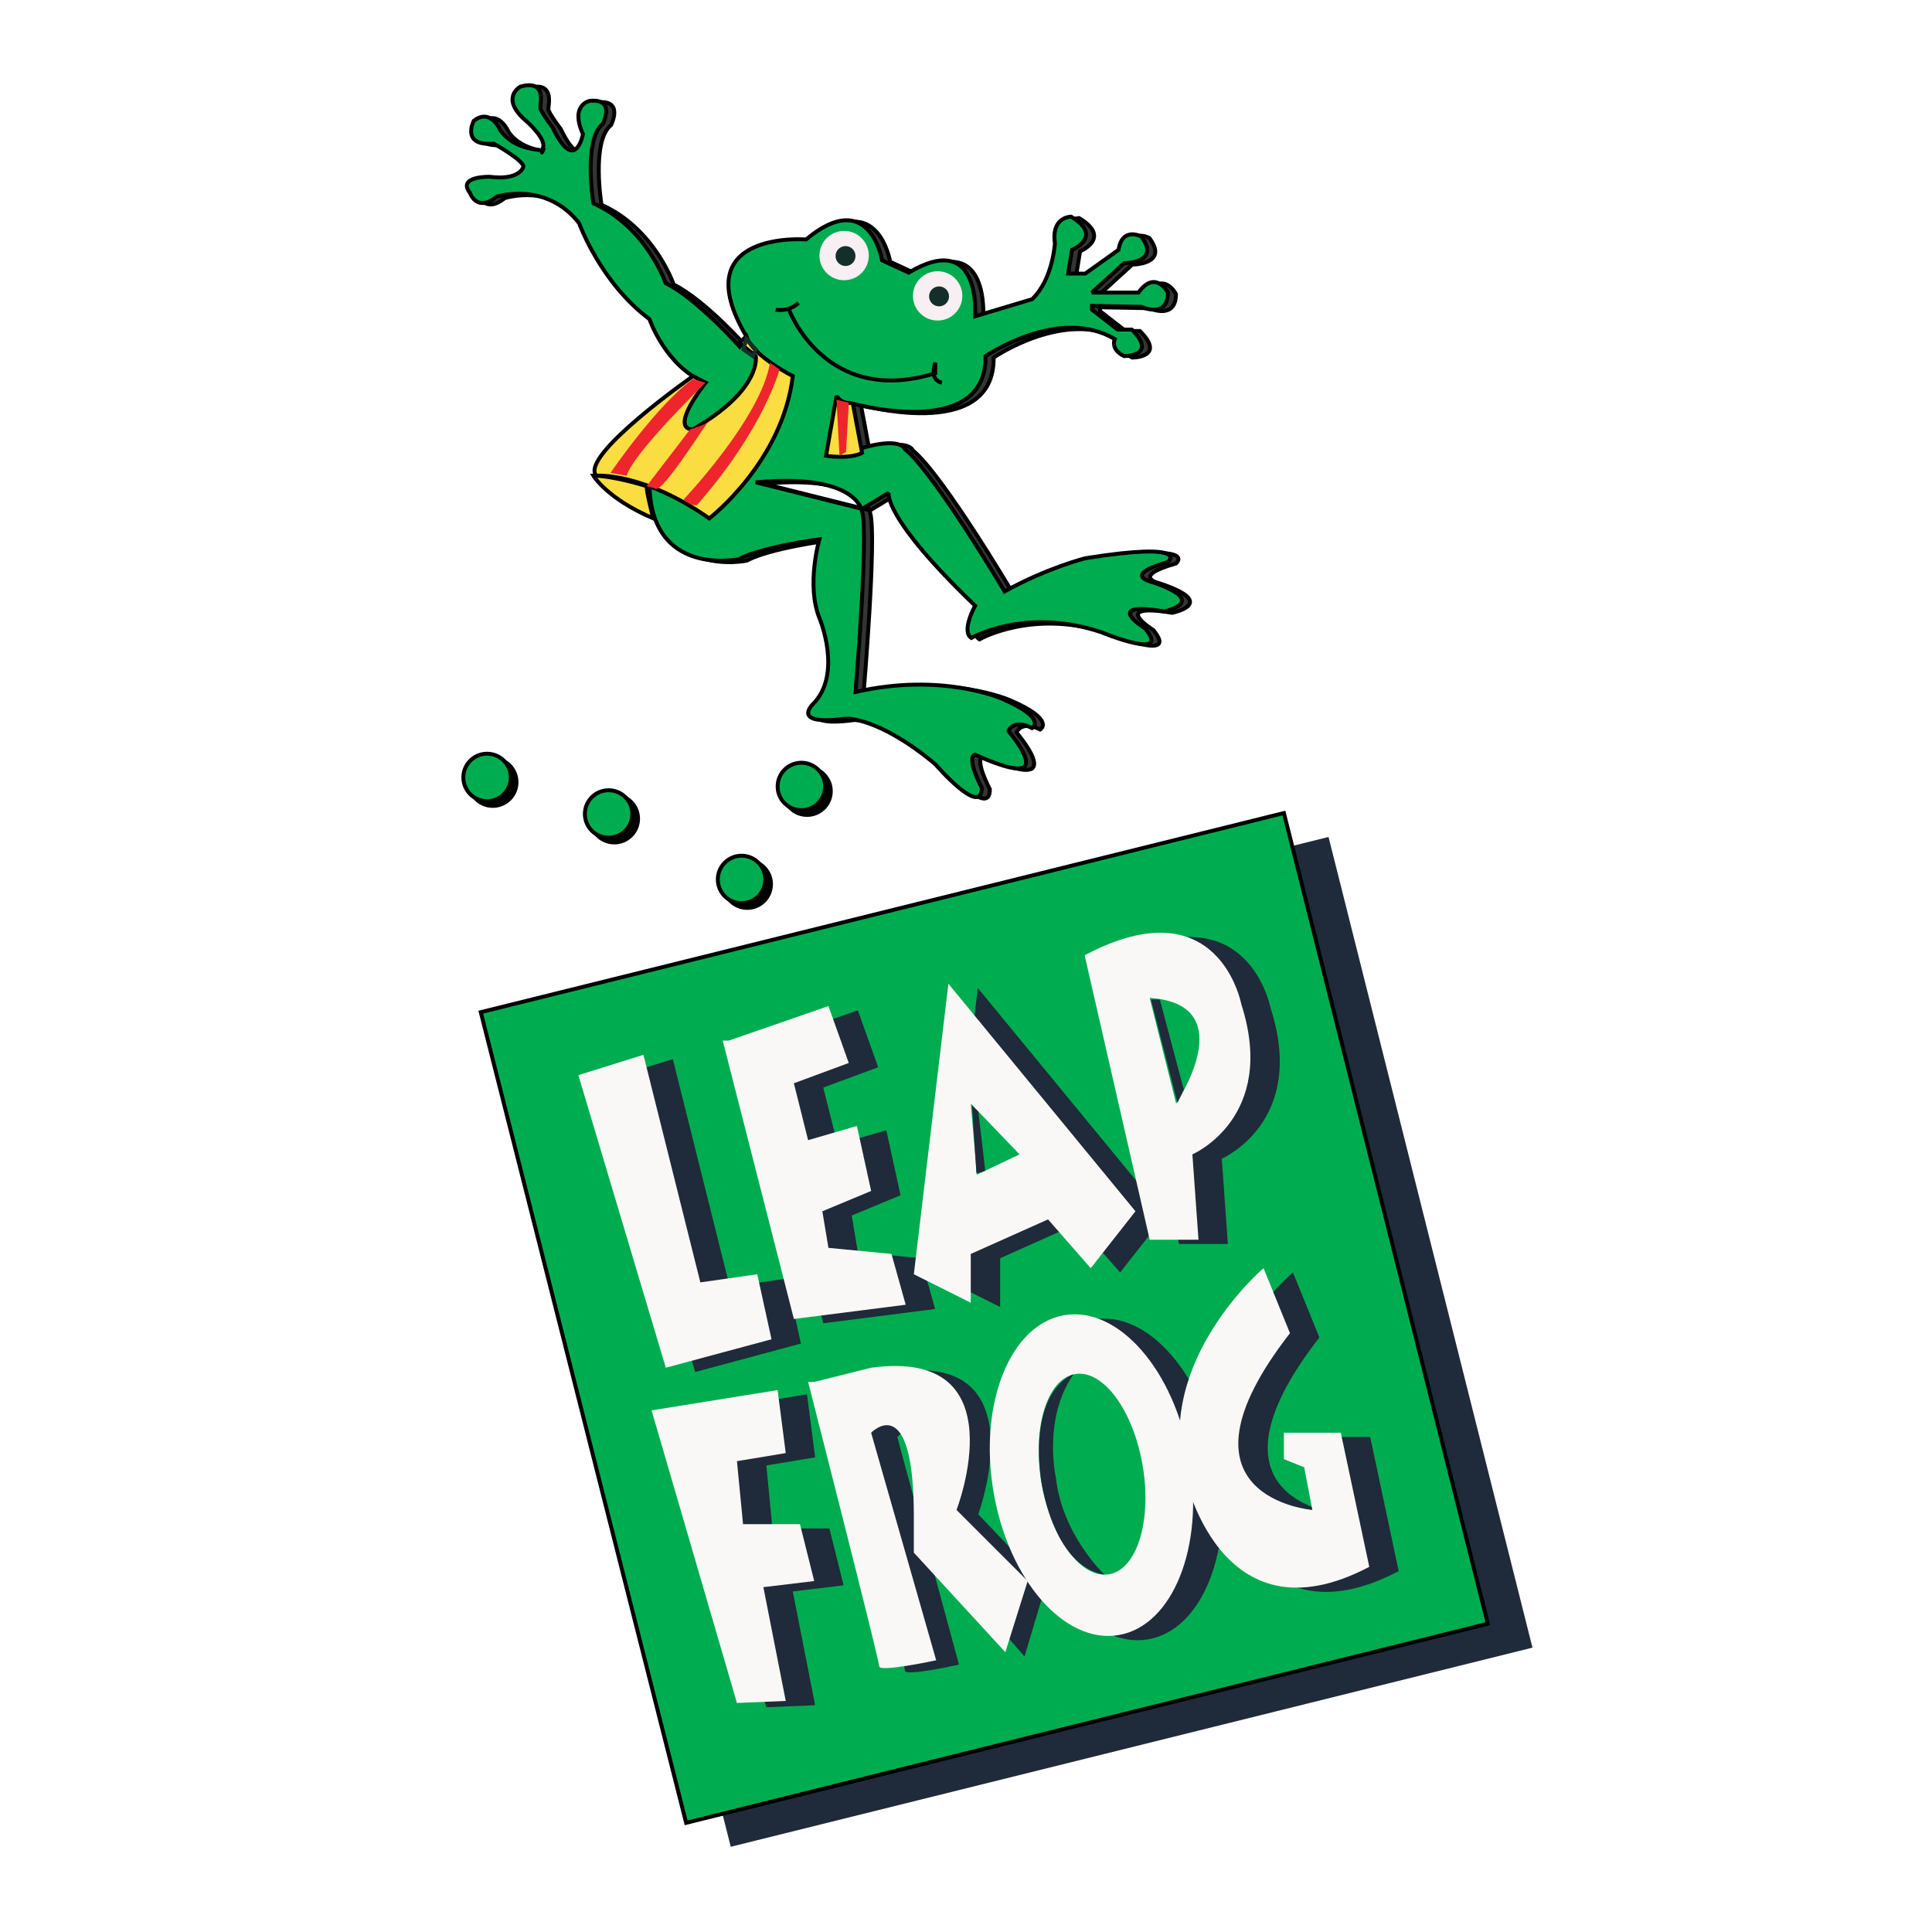 <?xml version="1.0" encoding="utf-8"?>
<!-- Generator: Adobe Illustrator 13.0.0, SVG Export Plug-In . SVG Version: 6.00 Build 14948)  -->
<!DOCTYPE svg PUBLIC "-//W3C//DTD SVG 1.0//EN" "http://www.w3.org/TR/2001/REC-SVG-20010904/DTD/svg10.dtd">
<svg version="1.0" id="Layer_1" xmlns="http://www.w3.org/2000/svg" xmlns:xlink="http://www.w3.org/1999/xlink" x="0px" y="0px"
	 width="192.756px" height="192.756px" viewBox="0 0 192.756 192.756" enable-background="new 0 0 192.756 192.756"
	 xml:space="preserve">
<g>
	<polygon fill-rule="evenodd" clip-rule="evenodd" fill="#FFFFFF" points="0,0 192.756,0 192.756,192.756 0,192.756 0,0 	"/>
	<polygon fill-rule="evenodd" clip-rule="evenodd" fill="#1F2A3A" points="52.42,103.371 72.909,184.252 152.895,164.386 
		132.548,83.505 52.42,103.371 	"/>
	
		<path fill-rule="evenodd" clip-rule="evenodd" fill="#343335" stroke="#000000" stroke-width="0.39" stroke-miterlimit="2.613" d="
		M86.822,50.916l2.653-1.609c0,0-0.664,2.366,8.62,11.265c0,0-1.42,2.556-0.379,3.219c0,0,5.4-3.124,12.979-0.568
		c0,0,7.104,2.935,4.357-0.378c0,0-4.452-2.745,1.895-1.704c0,0,4.736-0.947-1.231-2.935c0,0-3.031-0.663,1.61-1.988
		c0,0,2.463-2.083-8.242-0.378c0,0-3.789,0.947-8.052,3.313c0,0-7.01-11.833-9.947-14.2c0,0-0.379-1.325-4.642,0
		c0,0,0-3.692-0.948-4.639c0,0,13.736,3.976,13.642-4.639c0,0,7.295-5.018,12.884-1.704c0,0-0.473,1.042,0.948,1.704
		c0,0,3.41,0,0.758-2.651h-1.421l-2.559-1.988v-0.379l4.927,0.095c0,0,2.652,1.231,2.652-1.42c0,0-1.231-2.366-2.937,0h-4.643
		l3.222-2.935c0,0,3.694,0,1.705-2.65c0,0-1.895-1.042-2.273,1.325l-3.316,2.367h-1.705l0.379-2.367c0,0,3.221-1.325-0.095-3.313
		c0,0-1.989,0-1.61,2.65c0,0-0.189,3.598-2.273,5.586l-5.685,1.704c0,0,0.664-8.709-6.631-4.354l-2.652-1.231
		c0,0-1.231-7.384-7.579-2.083c0,0-12.221-0.947-5.968,9.656l-0.663,1.041c0,0-4.168-4.733-7.389-6.342c0,0-1.895-5.586-7.2-7.952
		c0,0-1.042-6.343,0.947-7.952c0,0,1.326-2.556-1.327-2.272c0,0-1.989,0.379-0.663,3.314c0,0-0.758,4.07-3.032-0.663
		c0,0-1.231-1.609-1.231-1.988s0.663-2.84-1.99-2.083c0,0-2.084,1.136,0.568,3.409c0,0,1.99,1.704,1.706,2.65s0,0.284,0,0.284
		s-2.937,0-4.263-1.988c0,0-0.947-2.272-2.652-0.946c0,0-1.327,2.556,1.989,2.271c0,0,3.221,1.799,2.937,2.367
		c0,0-0.379,1.326-3.316,0.947c0,0-3.315-0.095-1.989,1.61c0,0,0.663,1.987,2.652,0.378c0,0,4.926-1.609,8.242,2.651
		c0,0,2.084,5.87,7.01,9.562c0,0,1.61,4.733,5.589,6.343c0,0-5.589,5.68-5.589,9.94c0,9.565,8.905,7.668,8.905,7.668
		c2.274-1.23,8.053-1.988,8.053-1.988s-1.327,4.544,0,7.857c0,0,2.368,5.585-0.663,8.615c0,0-2.274,2.177,3.316,1.42
		c0,0,3.221-0.189,8.905,4.544c0,0,4.643,5.396,4.643,2.367c0,0-1.611-3.03-0.664-3.313c0,0,3.6,1.704,4.643,1.325
		c0,0,1.61-0.095-1.326-3.692c0,0,0.474-1.231,2.368-0.284c0,0,1.61-0.947-3.031-2.935c0,0-5.969-2.651-14.59-0.663
		c0,0,1.327-15.715,0.664-17.987c0,0-0.379-3.881-10.611-2.935L86.822,50.916L86.822,50.916z"/>
	
		<path fill-rule="evenodd" clip-rule="evenodd" fill="#343335" stroke="#000000" stroke-width="0.39" stroke-miterlimit="2.613" d="
		M79.527,31.036c0,0,3.6,9.75,14.589,6.343v-1.042c0,0-0.663,1.705,0.663,1.988L79.527,31.036L79.527,31.036z"/>
	
		<path fill-rule="evenodd" clip-rule="evenodd" fill="#343335" stroke="#000000" stroke-width="0.39" stroke-miterlimit="2.613" d="
		M78.201,31.036c0,0,1.231,0.284,2.273-0.663L78.201,31.036L78.201,31.036z"/>
	
		<path fill-rule="evenodd" clip-rule="evenodd" fill="#343335" stroke="#000000" stroke-width="0.39" stroke-miterlimit="2.613" d="
		M69.959,37.663c0,0-11.368,7.952-9.663,9.94c0,0,4.642-0.379,11.273,4.26c0,0,7.294-5.585,8.336-14.2c0,0-3.979-1.988-4.642-3.976
		l-0.663,0.663l1.61,1.325c0,0,0.664,3.313-6.252,7.289c0,0-2.558,0.379,1.231-4.638L69.959,37.663L69.959,37.663z"/>
	
		<path fill-rule="evenodd" clip-rule="evenodd" fill="#343335" stroke="#000000" stroke-width="0.39" stroke-miterlimit="2.613" d="
		M60.012,47.603c0,0,1.326,2.272,5.968,4.26c0,0-0.663-2.556-0.663-3.219C65.317,48.644,62.001,47.603,60.012,47.603L60.012,47.603z
		"/>
	
		<path fill-rule="evenodd" clip-rule="evenodd" fill="#343335" stroke="#000000" stroke-width="0.39" stroke-miterlimit="2.613" d="
		M84.264,39.651l-1.042,5.964c0,0,2.273,0.379,3.6-0.284l-0.948-5.017C85.874,40.313,84.927,40.598,84.264,39.651L84.264,39.651z"/>
	<path fill-rule="evenodd" clip-rule="evenodd" fill="#343335" d="M69.011,49.97c0,0,7.674-8.047,8.621-13.632L78.58,37
		c0,0-1.516,5.87-8.242,13.538C70.337,50.538,69.675,50.632,69.011,49.97L69.011,49.97z"/>
	<path fill-rule="evenodd" clip-rule="evenodd" fill="#343335" d="M65.317,48.644l4.358-5.68c0,0,1.989-0.567,1.989-0.946
		s-3.979,6.248-5.305,6.911L65.317,48.644L65.317,48.644z"/>
	<path fill-rule="evenodd" clip-rule="evenodd" fill="#343335" d="M61.717,47.319c0,0,4.642-6.816,8.242-9.372l1.231,0.379
		c0,0-7.199,7.005-7.863,9.277L61.717,47.319L61.717,47.319z"/>
	
		<polygon fill-rule="evenodd" clip-rule="evenodd" fill="#343335" stroke="#142F2A" stroke-width="0.39" stroke-miterlimit="2.613" points="
		75.927,35.675 76.211,35.012 75.264,33.971 74.98,35.012 75.927,35.675 	"/>
	<polygon fill-rule="evenodd" clip-rule="evenodd" fill="#343335" points="84.548,45.331 84.264,40.029 85.495,40.313 
		85.211,45.236 84.548,45.615 84.548,45.331 	"/>
	<path fill-rule="evenodd" clip-rule="evenodd" fill="#343335" d="M87.485,25.64c0,1.359-1.104,2.461-2.464,2.461
		S82.559,27,82.559,25.64s1.103-2.461,2.463-2.461S87.485,24.281,87.485,25.64L87.485,25.64z"/>
	<path fill-rule="evenodd" clip-rule="evenodd" fill="#343335" d="M86.158,25.688c0,0.549-0.445,0.994-0.994,0.994
		c-0.55,0-0.995-0.445-0.995-0.994s0.445-0.994,0.995-0.994C85.713,24.694,86.158,25.139,86.158,25.688L86.158,25.688z"/>
	<path fill-rule="evenodd" clip-rule="evenodd" fill="#343335" d="M96.816,29.664c0,1.359-1.103,2.461-2.464,2.461
		c-1.36,0-2.463-1.102-2.463-2.461s1.103-2.461,2.463-2.461C95.713,27.202,96.816,28.304,96.816,29.664L96.816,29.664z"/>
	<path fill-rule="evenodd" clip-rule="evenodd" fill="#343335" d="M95.49,29.711c0,0.549-0.445,0.994-0.994,0.994
		c-0.55,0-0.996-0.445-0.996-0.994s0.446-0.994,0.996-0.994C95.044,28.717,95.49,29.162,95.49,29.711L95.49,29.711z"/>
	<path fill-rule="evenodd" clip-rule="evenodd" stroke="#000000" stroke-width="0.39" stroke-miterlimit="2.613" d="
		M51.533,78.038c0,1.307-1.06,2.367-2.368,2.367s-2.369-1.06-2.369-2.367c0-1.307,1.061-2.366,2.369-2.366
		S51.533,76.731,51.533,78.038L51.533,78.038z"/>
	
		<path fill-rule="evenodd" clip-rule="evenodd" fill="#00AC50" stroke="#000000" stroke-width="0.39" stroke-miterlimit="2.613" d="
		M50.964,77.565c0,1.307-1.061,2.367-2.368,2.367c-1.308,0-2.369-1.06-2.369-2.367s1.061-2.366,2.369-2.366
		C49.904,75.199,50.964,76.258,50.964,77.565L50.964,77.565z"/>
	<path fill-rule="evenodd" clip-rule="evenodd" stroke="#000000" stroke-width="0.39" stroke-miterlimit="2.613" d="
		M63.659,81.683c0,1.307-1.06,2.367-2.368,2.367c-1.308,0-2.369-1.06-2.369-2.367c0-1.307,1.061-2.366,2.369-2.366
		C62.599,79.316,63.659,80.376,63.659,81.683L63.659,81.683z"/>
	
		<path fill-rule="evenodd" clip-rule="evenodd" fill="#00AC50" stroke="#000000" stroke-width="0.39" stroke-miterlimit="2.613" d="
		M63.09,81.209c0,1.307-1.061,2.367-2.368,2.367c-1.308,0-2.369-1.06-2.369-2.367c0-1.307,1.061-2.366,2.369-2.366
		C62.03,78.843,63.09,79.903,63.09,81.209L63.09,81.209z"/>
	<path fill-rule="evenodd" clip-rule="evenodd" stroke="#000000" stroke-width="0.39" stroke-miterlimit="2.613" d="
		M76.922,88.215c0,1.307-1.061,2.367-2.368,2.367c-1.309,0-2.369-1.06-2.369-2.367s1.06-2.367,2.369-2.367
		C75.861,85.848,76.922,86.908,76.922,88.215L76.922,88.215z"/>
	
		<path fill-rule="evenodd" clip-rule="evenodd" fill="#00AC50" stroke="#000000" stroke-width="0.39" stroke-miterlimit="2.613" d="
		M76.354,87.742c0,1.307-1.061,2.367-2.368,2.367c-1.309,0-2.369-1.06-2.369-2.367s1.06-2.367,2.369-2.367
		C75.293,85.375,76.354,86.435,76.354,87.742L76.354,87.742z"/>
	<path fill-rule="evenodd" clip-rule="evenodd" stroke="#000000" stroke-width="0.39" stroke-miterlimit="2.613" d="
		M82.89,78.938c0,1.307-1.061,2.367-2.369,2.367s-2.368-1.06-2.368-2.367c0-1.307,1.06-2.367,2.368-2.367S82.89,77.631,82.89,78.938
		L82.89,78.938z"/>
	
		<path fill-rule="evenodd" clip-rule="evenodd" fill="#00AC50" stroke="#000000" stroke-width="0.39" stroke-miterlimit="2.613" d="
		M82.322,78.464c0,1.307-1.061,2.367-2.368,2.367c-1.308,0-2.369-1.06-2.369-2.367s1.061-2.367,2.369-2.367
		C81.261,76.098,82.322,77.157,82.322,78.464L82.322,78.464z"/>
	
		<path fill-rule="evenodd" clip-rule="evenodd" fill="#00AC50" stroke="#000000" stroke-width="0.39" stroke-miterlimit="2.613" d="
		M86.017,50.774l2.652-1.609c0,0-0.663,2.367,8.621,11.265c0,0-1.421,2.556-0.379,3.219c0,0,5.4-3.124,12.979-0.568
		c0,0,7.104,2.935,4.358-0.379c0,0-4.453-2.745,1.895-1.704c0,0,4.736-0.946-1.231-2.935c0,0-3.032-0.663,1.61-1.988
		c0,0,2.463-2.083-8.242-0.379c0,0-3.789,0.947-8.053,3.313c0,0-7.01-11.833-9.947-14.2c0,0-0.379-1.326-4.642,0
		c0,0,0-3.692-0.948-4.639c0,0,13.737,3.976,13.642-4.639c0,0,7.295-5.017,12.884-1.704c0,0-0.474,1.041,0.947,1.704
		c0,0,3.41,0,0.758-2.65H111.5l-2.558-1.988v-0.378l4.926,0.095c0,0,2.653,1.23,2.653-1.42c0,0-1.232-2.366-2.938,0h-4.642
		l3.221-2.935c0,0,3.694,0,1.705-2.65c0,0-1.895-1.042-2.273,1.325l-3.315,2.367h-1.705l0.379-2.367c0,0,3.221-1.325-0.095-3.313
		c0,0-1.99,0-1.61,2.65c0,0-0.19,3.597-2.273,5.585l-5.685,1.704c0,0,0.663-8.709-6.631-4.354l-2.653-1.23
		c0,0-1.231-7.384-7.579-2.083c0,0-12.221-0.946-5.968,9.656l-0.664,1.042c0,0-4.168-4.734-7.389-6.343c0,0-1.895-5.585-7.2-7.952
		c0,0-1.042-6.343,0.947-7.952c0,0,1.326-2.556-1.327-2.272c0,0-1.989,0.379-0.663,3.313c0,0-0.758,4.07-3.032-0.663
		c0,0-1.231-1.609-1.231-1.988s0.663-2.84-1.99-2.083c0,0-2.084,1.136,0.569,3.408c0,0,1.989,1.704,1.705,2.65s0,0.284,0,0.284
		s-2.937,0-4.263-1.988c0,0-0.947-2.272-2.653-0.946c0,0-1.326,2.556,1.99,2.271c0,0,3.221,1.799,2.937,2.367
		c0,0-0.379,1.325-3.316,0.947c0,0-3.315-0.095-1.989,1.609c0,0,0.663,1.988,2.652,0.379c0,0,4.926-1.61,8.242,2.65
		c0,0,2.084,5.87,7.011,9.562c0,0,1.61,4.733,5.589,6.343c0,0-5.589,5.68-5.589,9.94c0,9.566,8.905,7.668,8.905,7.668
		c2.274-1.231,8.052-1.988,8.052-1.988s-1.326,4.544,0,7.857c0,0,2.369,5.585-0.663,8.614c0,0-2.274,2.178,3.315,1.42
		c0,0,3.221-0.189,8.905,4.544c0,0,4.642,5.396,4.642,2.367c0,0-1.611-3.029-0.663-3.313c0,0,3.6,1.704,4.642,1.326
		c0,0,1.61-0.095-1.326-3.692c0,0,0.474-1.231,2.369-0.284c0,0,1.61-0.947-3.032-2.935c0,0-5.968-2.651-14.589-0.663
		c0,0,1.327-15.714,0.664-17.986c0,0-0.379-3.882-10.61-2.935L86.017,50.774L86.017,50.774z"/>
	<path fill="none" stroke="#000000" stroke-width="0.39" stroke-miterlimit="2.613" d="M78.722,30.894
		c0,0,3.6,9.751,14.589,6.343v-1.042c0,0-0.663,1.704,0.663,1.988 M77.396,30.894c0,0,1.231,0.284,2.273-0.663"/>
	
		<path fill-rule="evenodd" clip-rule="evenodd" fill="#FADD40" stroke="#000000" stroke-width="0.39" stroke-miterlimit="2.613" d="
		M69.153,37.521c0,0-11.368,7.953-9.663,9.94c0,0,4.642-0.379,11.273,4.26c0,0,7.294-5.585,8.336-14.2c0,0-3.979-1.988-4.642-3.976
		l-0.664,0.663l1.611,1.325c0,0,0.663,3.313-6.253,7.29c0,0-2.558,0.378,1.232-4.639L69.153,37.521L69.153,37.521z"/>
	
		<path fill-rule="evenodd" clip-rule="evenodd" fill="#FADD40" stroke="#000000" stroke-width="0.39" stroke-miterlimit="2.613" d="
		M59.207,47.461c0,0,1.326,2.272,5.968,4.26c0,0-0.664-2.556-0.664-3.219C64.511,48.502,61.196,47.461,59.207,47.461L59.207,47.461z
		"/>
	
		<path fill-rule="evenodd" clip-rule="evenodd" fill="#FADD40" stroke="#000000" stroke-width="0.39" stroke-miterlimit="2.613" d="
		M83.458,39.509l-1.042,5.964c0,0,2.273,0.378,3.6-0.285l-0.947-5.017C85.069,40.172,84.122,40.456,83.458,39.509L83.458,39.509z"/>
	<path fill-rule="evenodd" clip-rule="evenodd" fill="#EE252C" d="M68.206,49.828c0,0,7.674-8.047,8.621-13.632l0.947,0.663
		c0,0-1.516,5.87-8.242,13.538C69.532,50.396,68.87,50.49,68.206,49.828L68.206,49.828z"/>
	<path fill-rule="evenodd" clip-rule="evenodd" fill="#EE252C" d="M64.511,48.502l4.358-5.68c0,0,1.989-0.568,1.989-0.947
		c0-0.378-3.979,6.248-5.305,6.911L64.511,48.502L64.511,48.502z"/>
	<path fill-rule="evenodd" clip-rule="evenodd" fill="#EE252C" d="M60.912,47.177c0,0,4.642-6.816,8.242-9.372l1.232,0.379
		c0,0-7.2,7.005-7.863,9.277L60.912,47.177L60.912,47.177z"/>
	<polygon fill="none" stroke="#142F2A" stroke-width="0.39" stroke-miterlimit="2.613" points="75.122,35.533 75.406,34.87 
		74.459,33.829 74.174,34.87 75.122,35.533 	"/>
	<polygon fill-rule="evenodd" clip-rule="evenodd" fill="#EE252C" points="83.743,45.188 83.458,39.888 84.69,40.172 84.406,45.094 
		83.743,45.473 83.743,45.188 	"/>
	<path fill-rule="evenodd" clip-rule="evenodd" fill="#F7EFF1" d="M86.68,25.498c0,1.359-1.103,2.462-2.463,2.462
		s-2.463-1.103-2.463-2.462s1.103-2.461,2.463-2.461S86.68,24.139,86.68,25.498L86.68,25.498z"/>
	<path fill-rule="evenodd" clip-rule="evenodd" fill="#142F2A" d="M85.353,25.545c0,0.549-0.445,0.994-0.994,0.994
		c-0.55,0-0.995-0.445-0.995-0.994s0.445-0.994,0.995-0.994C84.908,24.551,85.353,24.997,85.353,25.545L85.353,25.545z"/>
	<path fill-rule="evenodd" clip-rule="evenodd" fill="#F7EFF1" d="M96.011,29.521c0,1.359-1.104,2.461-2.464,2.461
		s-2.462-1.103-2.462-2.461c0-1.359,1.102-2.461,2.462-2.461S96.011,28.162,96.011,29.521L96.011,29.521z"/>
	<path fill-rule="evenodd" clip-rule="evenodd" fill="#142F2A" d="M94.684,29.569c0,0.549-0.445,0.994-0.994,0.994
		c-0.549,0-0.995-0.445-0.995-0.994s0.445-0.994,0.995-0.994C94.239,28.575,94.684,29.02,94.684,29.569L94.684,29.569z"/>
	
		<polygon fill-rule="evenodd" clip-rule="evenodd" fill="#00AC50" stroke="#000000" stroke-width="0.39" stroke-miterlimit="2.613" points="
		47.966,100.984 68.455,181.865 148.44,161.998 128.094,81.118 47.966,100.984 	"/>
	<polygon fill-rule="evenodd" clip-rule="evenodd" fill="#1F2A3A" points="60.635,107.693 69.358,136.885 79.906,134.047 
		78.486,127.561 72.807,128.371 67.127,105.667 60.635,107.693 	"/>
	<polygon fill-rule="evenodd" clip-rule="evenodd" fill="#1F2A3A" points="75.039,104.248 82.138,132.021 93.295,130.601 
		91.875,125.533 85.586,124.925 84.978,121.276 89.846,119.249 88.427,112.762 83.558,114.181 82.138,108.505 87.615,106.478 
		85.586,100.803 75.646,104.248 75.039,104.248 	"/>
	<polygon fill-rule="evenodd" clip-rule="evenodd" fill="#1F2A3A" points="97.555,98.573 94.106,127.561 99.786,130.398 
		99.786,125.533 107.495,122.087 111.755,126.952 116.218,121.276 97.555,98.573 	"/>
	<polygon fill-rule="evenodd" clip-rule="evenodd" fill="#1F2A3A" points="99.786,110.532 100.395,117.627 104.655,115.6 
		99.786,110.532 	"/>
	<path fill-rule="evenodd" clip-rule="evenodd" fill="#1F2A3A" d="M111.146,95.735l6.491,28.379h4.868l-0.608-8.515
		c0,0,8.533-3.65,4.875-15.001C126.772,100.599,124.535,88.64,111.146,95.735L111.146,95.735z"/>
	<path fill-rule="evenodd" clip-rule="evenodd" fill="#1F2A3A" d="M117.638,99.992l2.637,10.54
		C120.274,110.532,126.969,100.6,117.638,99.992L117.638,99.992z"/>
	<polygon fill-rule="evenodd" clip-rule="evenodd" fill="#1F2A3A" points="67.938,141.141 68.104,141.712 76.458,170.332 
		81.326,170.13 79.095,158.777 84.167,158.169 82.747,152.493 77.067,152.493 76.458,146.209 81.326,145.398 80.515,139.114 
		67.938,141.141 	"/>
	<path fill-rule="evenodd" clip-rule="evenodd" fill="#1F2A3A" d="M83.558,138.303c0,0,6.733,27.772,6.733,28.381
		c0,0.607,5.386-0.608,5.386-0.608l-6.156-22.704c0,0,4.04-4.46,4.04,8.311v3.649l8.657,9.934l2.116-7.096l-6.734-7.095
		c0,0,5.964-16.215-8.079-14.189l-5.386,1.418H83.558L83.558,138.303z"/>
	<path fill-rule="evenodd" clip-rule="evenodd" fill="#1F2A3A" d="M121.604,145.95c1.493,8.812-1.674,16.698-7.074,17.609
		c-5.398,0.916-10.985-5.49-12.478-14.303c-1.493-8.814,1.673-16.699,7.072-17.613C114.525,130.73,120.112,137.135,121.604,145.95
		L121.604,145.95z"/>
	<path fill-rule="evenodd" clip-rule="evenodd" fill="#1F2A3A" d="M116.936,146.651c0.935,5.517-0.569,10.371-3.357,10.842
		c-2.789,0.474-5.807-3.617-6.74-9.133c-0.935-5.518,0.567-10.372,3.356-10.843C112.983,137.044,116.002,141.135,116.936,146.651
		L116.936,146.651z"/>
	<path fill-rule="evenodd" clip-rule="evenodd" fill="#1F2A3A" d="M128.998,126.952c0,0-10.752,9.12-7.912,20.473
		c0,0,3.449,17.231,18.46,9.325l-2.84-13.379h-5.68v2.635l2.028,0.812l0.812,4.257c0,0-15.012-1.215-2.231-17.636L128.998,126.952
		L128.998,126.952z"/>
	<polygon fill-rule="evenodd" clip-rule="evenodd" fill="#FAF8F6" points="57.703,107.268 66.426,136.458 76.974,133.62 
		75.554,127.134 69.874,127.944 64.194,105.24 57.703,107.268 	"/>
	<polygon fill-rule="evenodd" clip-rule="evenodd" fill="#FAF8F6" points="72.106,103.821 79.206,131.594 90.362,130.174 
		88.943,125.106 82.654,124.498 82.045,120.85 86.914,118.822 85.494,112.335 80.625,113.754 79.206,108.078 84.683,106.051 
		82.654,100.376 72.714,103.821 72.106,103.821 	"/>
	<polygon fill-rule="evenodd" clip-rule="evenodd" fill="#FAF8F6" points="94.622,98.146 91.174,127.134 96.854,129.972 
		96.854,125.106 104.562,121.66 108.823,126.525 113.285,120.85 94.622,98.146 	"/>
	<polygon fill-rule="evenodd" clip-rule="evenodd" fill="#00AC50" points="96.854,110.105 97.462,117.2 101.722,115.173 
		96.854,110.105 	"/>
	<path fill-rule="evenodd" clip-rule="evenodd" fill="#FAF8F6" d="M108.214,95.308l6.491,28.379h4.869l-0.609-8.515
		c0,0,8.534-3.65,4.875-15.001C123.84,100.172,121.604,88.213,108.214,95.308L108.214,95.308z"/>
	<path fill-rule="evenodd" clip-rule="evenodd" fill="#00AC50" d="M114.705,99.565l2.638,10.54
		C117.343,110.105,124.036,100.174,114.705,99.565L114.705,99.565z"/>
	<polygon fill-rule="evenodd" clip-rule="evenodd" fill="#FAF8F6" points="65.005,140.714 65.172,141.285 73.526,169.906 
		78.394,169.702 76.162,158.351 81.234,157.742 79.814,152.066 74.134,152.066 73.526,145.782 78.394,144.972 77.583,138.688 
		65.005,140.714 	"/>
	<path fill-rule="evenodd" clip-rule="evenodd" fill="#FAF8F6" d="M80.625,137.877c0,0,7.1,27.771,7.1,28.38
		s5.679-0.608,5.679-0.608l-6.491-22.704c0,0,4.26-4.46,4.26,8.312v3.649l9.129,9.933l2.23-7.096l-7.099-7.095
		c0,0,6.288-16.215-8.52-14.189l-5.68,1.419H80.625L80.625,137.877z"/>
	<path fill-rule="evenodd" clip-rule="evenodd" fill="#FAF8F6" d="M118.672,145.523c1.493,8.812-1.673,16.698-7.074,17.609
		c-5.398,0.915-10.984-5.49-12.478-14.303c-1.493-8.814,1.673-16.699,7.072-17.613C111.593,130.304,117.179,136.708,118.672,145.523
		L118.672,145.523z"/>
	<path fill-rule="evenodd" clip-rule="evenodd" fill="#00AC50" d="M114.003,146.226c0.935,5.516-0.569,10.37-3.358,10.841
		c-2.787,0.474-5.806-3.617-6.739-9.133c-0.936-5.518,0.567-10.372,3.356-10.843C110.051,136.617,113.069,140.708,114.003,146.226
		L114.003,146.226z"/>
	<path fill-rule="evenodd" clip-rule="evenodd" fill="#FAF8F6" d="M126.065,126.525c0,0-10.752,9.12-7.912,20.473
		c0,0,3.449,17.231,18.46,9.325l-2.84-13.379h-5.68v2.635l2.027,0.812l0.812,4.257c0,0-15.012-1.215-2.231-17.635L126.065,126.525
		L126.065,126.525z"/>
	<polygon fill-rule="evenodd" clip-rule="evenodd" fill="#1F2A3A" points="97.608,110.91 98.3,116.816 97.419,117.068 
		96.979,110.282 97.608,110.91 	"/>
	<polygon fill-rule="evenodd" clip-rule="evenodd" fill="#1F2A3A" points="115.718,99.726 118.107,108.711 117.479,110.031 
		114.838,99.726 115.718,99.726 	"/>
	<path fill-rule="evenodd" clip-rule="evenodd" fill="#1F2A3A" d="M107.104,137.113c0,0-4.339,1.318-3.27,10.305
		c0,0,1.068,8.797,6.35,9.677c0,0-4.212-3.959-4.841-9.677C105.343,147.418,104.021,141.512,107.104,137.113L107.104,137.113z"/>
</g>
</svg>
